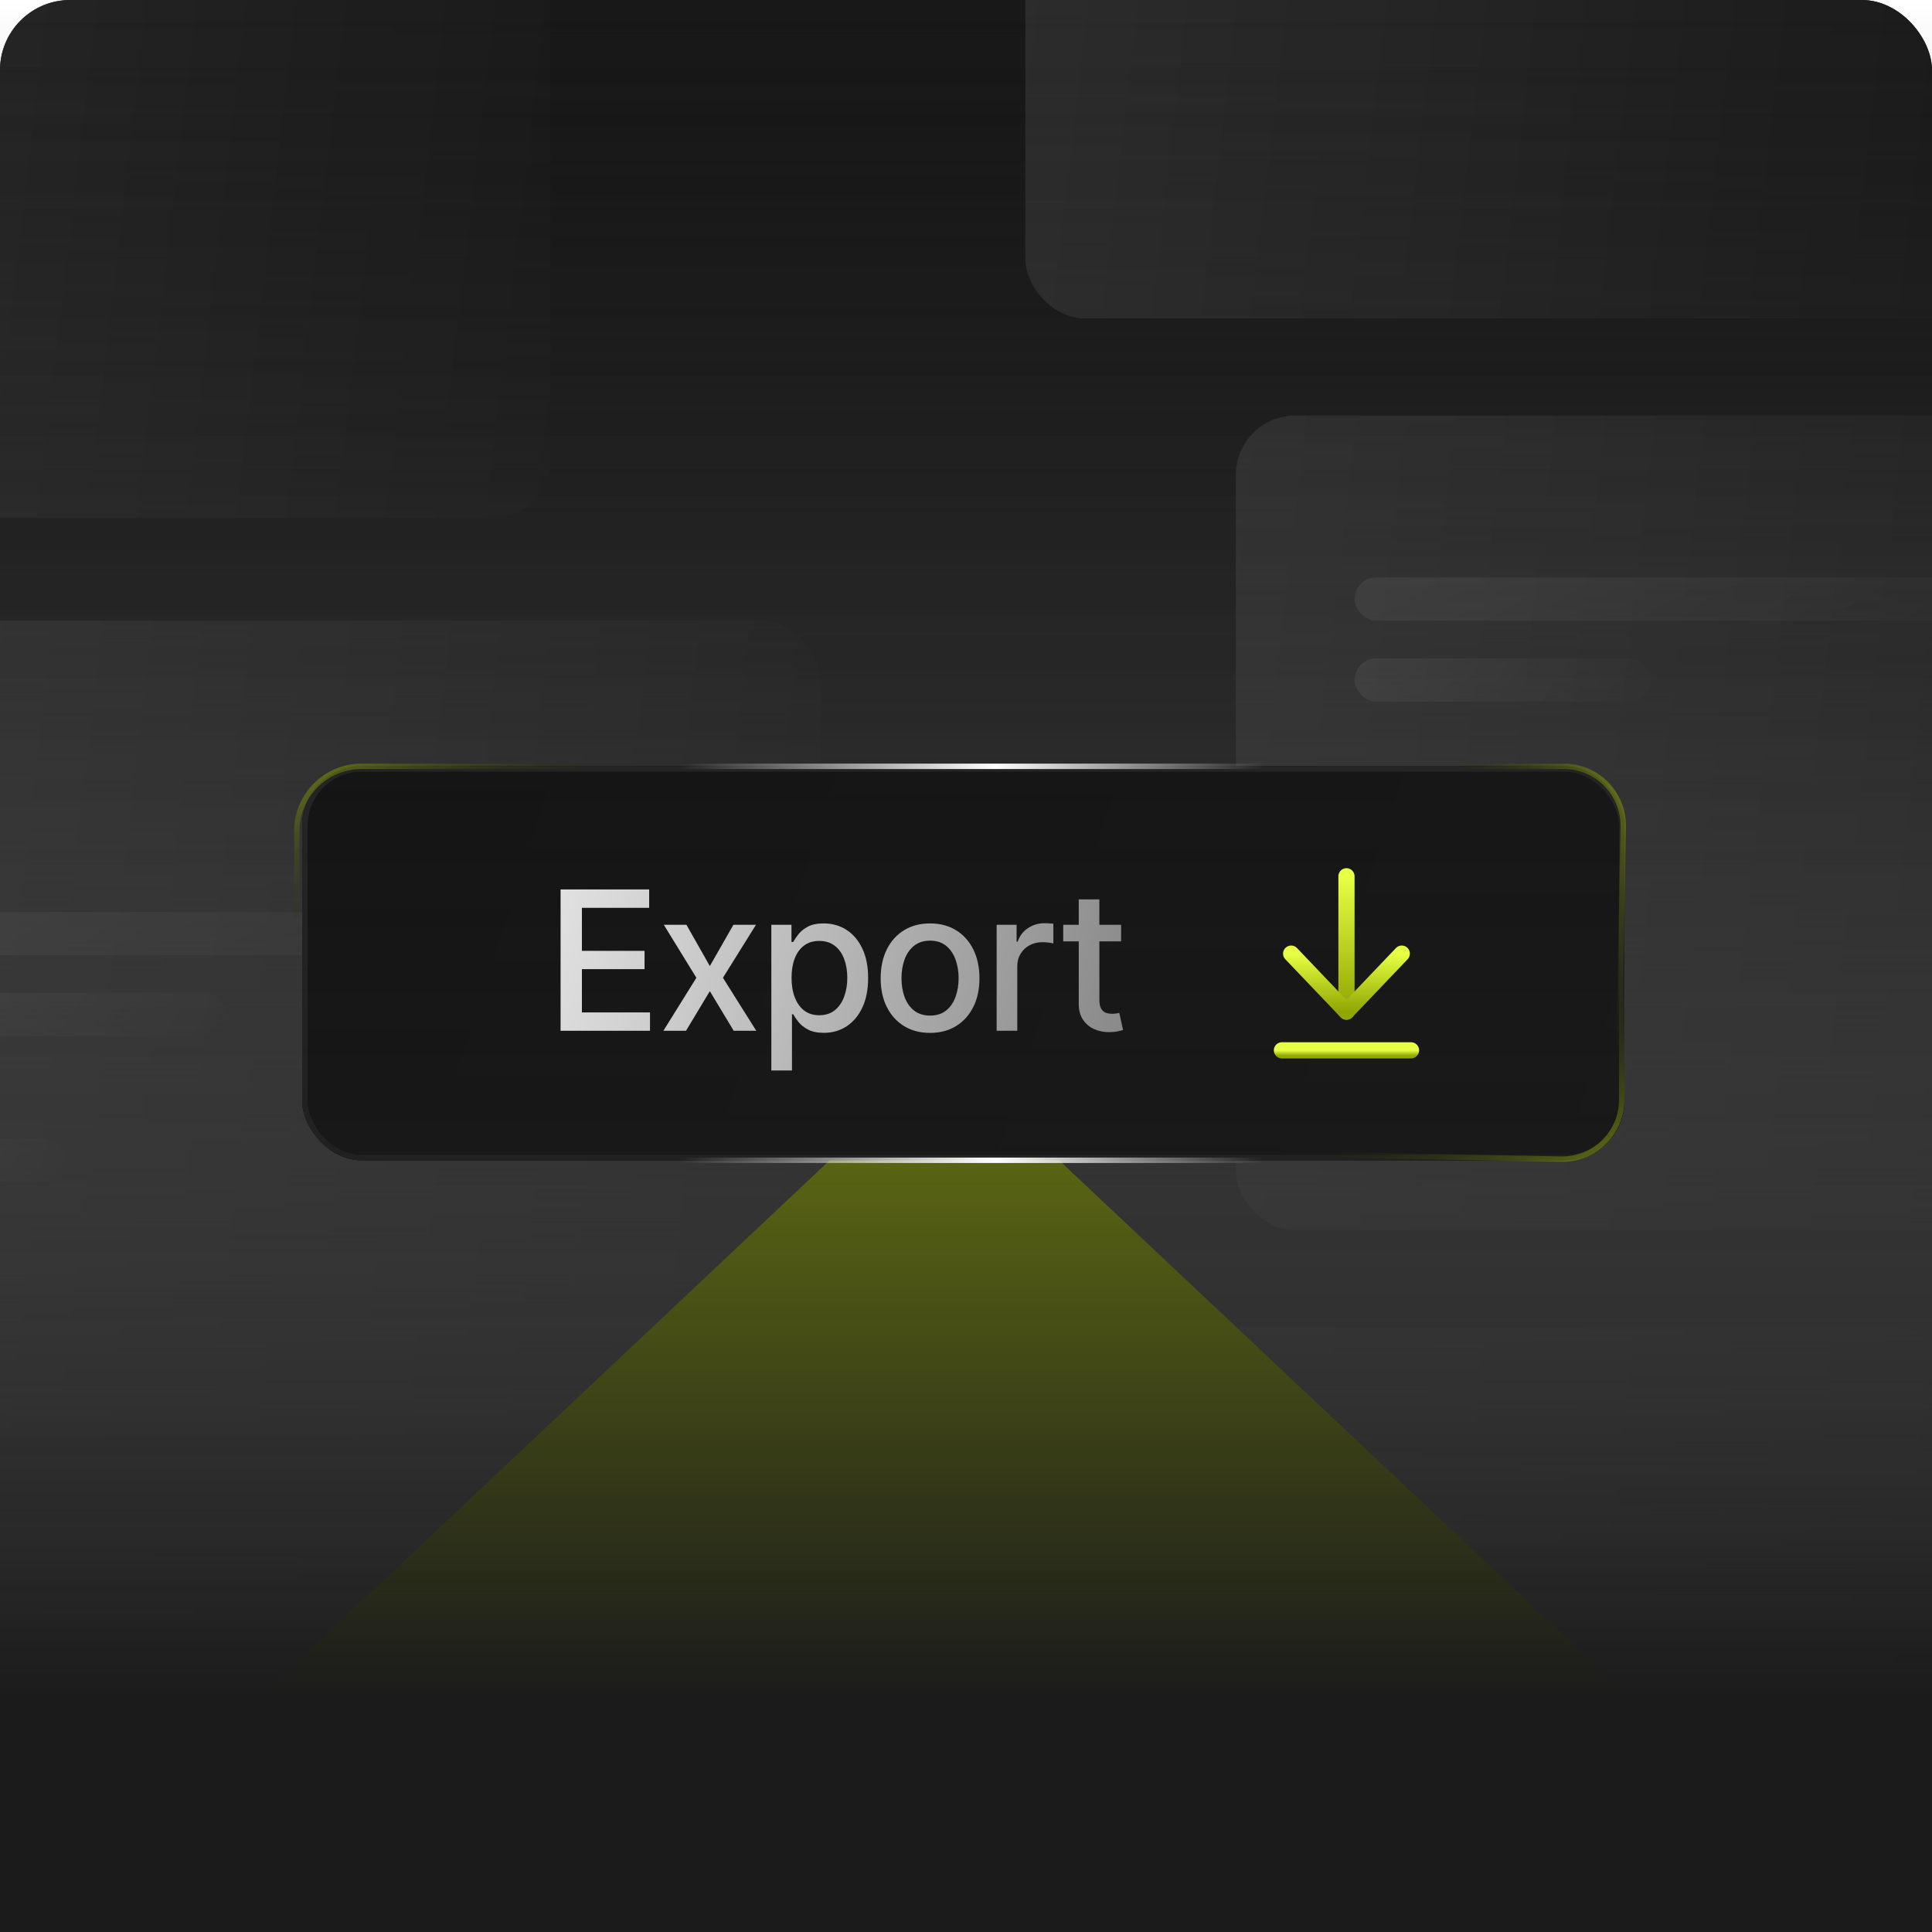 <svg width="358" height="358" viewBox="0 0 358 358" fill="none" xmlns="http://www.w3.org/2000/svg">
<g clip-path="url(#clip0_151_430)">
<rect width="358" height="358" rx="13" fill="url(#paint0_linear_151_430)"/>
<rect x="179" y="246" width="183" height="151" rx="11" fill="url(#paint1_linear_151_430)" fill-opacity="0.1"/>
<rect x="208" y="323" width="75" height="75" rx="37.5" fill="url(#paint2_linear_151_430)" fill-opacity="0.1"/>
<rect x="229" y="77" width="183" height="151" rx="11" fill="url(#paint3_linear_151_430)" fill-opacity="0.1"/>
<rect x="251" y="107" width="138" height="8" rx="4" fill="url(#paint4_linear_151_430)" fill-opacity="0.1"/>
<rect x="251" y="122" width="55" height="8" rx="4" fill="url(#paint5_linear_151_430)" fill-opacity="0.1"/>
<rect x="251" y="149" width="25" height="8" rx="4" fill="url(#paint6_linear_151_430)" fill-opacity="0.1"/>
<rect x="214" y="279" width="138" height="8" rx="4" fill="url(#paint7_linear_151_430)" fill-opacity="0.1"/>
<rect x="214" y="294" width="55" height="8" rx="4" fill="url(#paint8_linear_151_430)" fill-opacity="0.1"/>
<rect x="-13" y="318" width="138" height="8" rx="4" fill="url(#paint9_linear_151_430)" fill-opacity="0.1"/>
<rect x="-13" y="333" width="55" height="8" rx="4" fill="url(#paint10_linear_151_430)" fill-opacity="0.1"/>
<rect x="-13" y="169" width="138" height="8" rx="4" fill="url(#paint11_linear_151_430)" fill-opacity="0.1"/>
<rect x="-13" y="184" width="55" height="8" rx="4" fill="url(#paint12_linear_151_430)" fill-opacity="0.1"/>
<rect x="-13" y="211" width="25" height="8" rx="4" fill="url(#paint13_linear_151_430)" fill-opacity="0.1"/>
<rect x="-31" y="115" width="183" height="151" rx="11" fill="url(#paint14_linear_151_430)" fill-opacity="0.1"/>
<rect x="-31" y="285" width="183" height="151" rx="11" fill="url(#paint15_linear_151_430)" fill-opacity="0.1"/>
<rect x="-81" y="-55" width="183" height="151" rx="11" fill="url(#paint16_linear_151_430)" fill-opacity="0.1"/>
<rect x="190" y="-92" width="183" height="151" rx="11" fill="url(#paint17_linear_151_430)" fill-opacity="0.1"/>
<path d="M318.12 327.437C319.687 324.927 323.341 324.927 324.907 327.437L349.317 366.545C350.98 369.209 349.064 372.663 345.924 372.663H297.104C293.963 372.663 292.048 369.209 293.711 366.545L318.12 327.437Z" fill="url(#paint18_linear_151_430)" fill-opacity="0.1"/>
<g filter="url(#filter0_f_151_430)">
<path d="M175 195L383.712 391.5H-33.712L175 195Z" fill="#DFFF01"/>
</g>
<g filter="url(#filter1_d_151_430)">
<rect x="56" y="142" width="245" height="73" rx="11" fill="url(#paint19_linear_151_430)"/>
<rect x="56.5" y="142.5" width="244" height="72" rx="10.5" stroke="#2B2B2B"/>
</g>
</g>
<g clip-path="url(#clip1_151_430)">
<rect width="358" height="358" rx="13" fill="url(#paint20_linear_151_430)"/>
<rect x="179" y="246" width="183" height="151" rx="11" fill="url(#paint21_linear_151_430)" fill-opacity="0.1"/>
<rect x="208" y="323" width="75" height="75" rx="37.5" fill="url(#paint22_linear_151_430)" fill-opacity="0.1"/>
<rect x="229" y="77" width="183" height="151" rx="11" fill="url(#paint23_linear_151_430)" fill-opacity="0.1"/>
<rect x="251" y="107" width="138" height="8" rx="4" fill="url(#paint24_linear_151_430)" fill-opacity="0.1"/>
<rect x="251" y="122" width="55" height="8" rx="4" fill="url(#paint25_linear_151_430)" fill-opacity="0.1"/>
<rect x="251" y="149" width="25" height="8" rx="4" fill="url(#paint26_linear_151_430)" fill-opacity="0.1"/>
<rect x="214" y="279" width="138" height="8" rx="4" fill="url(#paint27_linear_151_430)" fill-opacity="0.1"/>
<rect x="214" y="294" width="55" height="8" rx="4" fill="url(#paint28_linear_151_430)" fill-opacity="0.1"/>
<rect x="-13" y="318" width="138" height="8" rx="4" fill="url(#paint29_linear_151_430)" fill-opacity="0.1"/>
<rect x="-13" y="333" width="55" height="8" rx="4" fill="url(#paint30_linear_151_430)" fill-opacity="0.1"/>
<rect x="-13" y="169" width="138" height="8" rx="4" fill="url(#paint31_linear_151_430)" fill-opacity="0.1"/>
<rect x="-13" y="184" width="55" height="8" rx="4" fill="url(#paint32_linear_151_430)" fill-opacity="0.1"/>
<rect x="-13" y="211" width="25" height="8" rx="4" fill="url(#paint33_linear_151_430)" fill-opacity="0.1"/>
<rect x="-31" y="115" width="183" height="151" rx="11" fill="url(#paint34_linear_151_430)" fill-opacity="0.1"/>
<rect x="-31" y="285" width="183" height="151" rx="11" fill="url(#paint35_linear_151_430)" fill-opacity="0.1"/>
<rect x="-81" y="-55" width="183" height="151" rx="11" fill="url(#paint36_linear_151_430)" fill-opacity="0.1"/>
<rect x="190" y="-92" width="183" height="151" rx="11" fill="url(#paint37_linear_151_430)" fill-opacity="0.1"/>
<path d="M318.12 327.437C319.687 324.927 323.341 324.927 324.907 327.437L349.317 366.545C350.98 369.209 349.064 372.663 345.924 372.663H297.104C293.963 372.663 292.048 369.209 293.711 366.545L318.12 327.437Z" fill="url(#paint38_linear_151_430)" fill-opacity="0.1"/>
<g filter="url(#filter2_f_151_430)">
<path d="M175 195L383.712 391.5H-33.712L175 195Z" fill="#DFFF01"/>
</g>
<g filter="url(#filter3_d_151_430)">
<rect x="56" y="142" width="245" height="73" rx="11" fill="url(#paint39_linear_151_430)"/>
<rect x="56.5" y="142.5" width="244" height="72" rx="10.5" stroke="#2B2B2B"/>
</g>
<rect width="358" height="358" fill="url(#paint40_linear_151_430)"/>
</g>
<path opacity="0.6" d="M108 142H67C60.373 142 55 147.373 55 154V170" stroke="url(#paint41_linear_151_430)"/>
<path opacity="0.6" d="M248 214L289.291 214.786C295.447 214.904 300.5 209.946 300.5 203.788V185" stroke="url(#paint42_linear_151_430)"/>
<path opacity="0.6" d="M300 194.5L300.786 153.209C300.904 147.053 295.946 142 289.788 142L271 142" stroke="url(#paint43_linear_151_430)"/>
<path d="M249.5 187.458V162.375" stroke="url(#paint44_linear_151_430)" stroke-width="3" stroke-linecap="round" stroke-linejoin="round"/>
<path d="M239.25 176.709L249.5 187.459L259.75 176.709" stroke="url(#paint45_linear_151_430)" stroke-width="3" stroke-linecap="round" stroke-linejoin="round"/>
<path d="M261.459 194.625H237.542" stroke="url(#paint46_linear_151_430)" stroke-width="3" stroke-linecap="round" stroke-linejoin="round"/>
<path d="M103.876 191V164.818H120.291V168.219H107.827V176.196H119.435V179.584H107.827V187.599H120.445V191H103.876ZM127.198 171.364L131.532 179.009L135.904 171.364H140.084L133.961 181.182L140.136 191H135.955L131.532 183.662L127.121 191H122.928L129.039 181.182L123.005 171.364H127.198ZM142.929 198.364V171.364H146.662V174.547H146.982C147.203 174.138 147.523 173.665 147.94 173.128C148.358 172.591 148.938 172.122 149.679 171.722C150.421 171.312 151.401 171.108 152.619 171.108C154.205 171.108 155.619 171.509 156.864 172.31C158.108 173.111 159.084 174.266 159.791 175.774C160.507 177.283 160.865 179.098 160.865 181.22C160.865 183.342 160.512 185.162 159.804 186.679C159.097 188.187 158.125 189.351 156.889 190.169C155.654 190.979 154.243 191.384 152.658 191.384C151.465 191.384 150.489 191.183 149.73 190.783C148.98 190.382 148.392 189.913 147.966 189.376C147.54 188.839 147.212 188.362 146.982 187.945H146.752V198.364H142.929ZM146.675 181.182C146.675 182.562 146.875 183.773 147.276 184.812C147.676 185.852 148.256 186.666 149.014 187.254C149.773 187.834 150.702 188.124 151.801 188.124C152.943 188.124 153.898 187.821 154.665 187.216C155.432 186.602 156.012 185.771 156.404 184.723C156.804 183.675 157.004 182.494 157.004 181.182C157.004 179.886 156.808 178.723 156.416 177.692C156.033 176.661 155.453 175.847 154.678 175.25C153.911 174.653 152.952 174.355 151.801 174.355C150.693 174.355 149.756 174.641 148.989 175.212C148.23 175.783 147.655 176.58 147.263 177.602C146.871 178.625 146.675 179.818 146.675 181.182ZM172.339 191.396C170.498 191.396 168.892 190.974 167.52 190.131C166.147 189.287 165.082 188.107 164.324 186.589C163.565 185.072 163.186 183.3 163.186 181.271C163.186 179.234 163.565 177.453 164.324 175.928C165.082 174.402 166.147 173.217 167.52 172.374C168.892 171.53 170.498 171.108 172.339 171.108C174.18 171.108 175.787 171.53 177.159 172.374C178.531 173.217 179.596 174.402 180.355 175.928C181.113 177.453 181.493 179.234 181.493 181.271C181.493 183.3 181.113 185.072 180.355 186.589C179.596 188.107 178.531 189.287 177.159 190.131C175.787 190.974 174.18 191.396 172.339 191.396ZM172.352 188.188C173.545 188.188 174.534 187.872 175.318 187.241C176.102 186.611 176.682 185.771 177.057 184.723C177.44 183.675 177.632 182.52 177.632 181.259C177.632 180.006 177.44 178.855 177.057 177.807C176.682 176.75 176.102 175.902 175.318 175.263C174.534 174.624 173.545 174.304 172.352 174.304C171.15 174.304 170.153 174.624 169.36 175.263C168.576 175.902 167.993 176.75 167.609 177.807C167.234 178.855 167.047 180.006 167.047 181.259C167.047 182.52 167.234 183.675 167.609 184.723C167.993 185.771 168.576 186.611 169.36 187.241C170.153 187.872 171.15 188.188 172.352 188.188ZM184.679 191V171.364H188.374V174.483H188.578C188.936 173.426 189.567 172.595 190.47 171.99C191.382 171.376 192.414 171.07 193.564 171.07C193.803 171.07 194.084 171.078 194.408 171.095C194.74 171.112 195 171.134 195.188 171.159V174.815C195.034 174.773 194.762 174.726 194.37 174.675C193.978 174.615 193.586 174.585 193.193 174.585C192.29 174.585 191.485 174.777 190.777 175.161C190.078 175.536 189.524 176.06 189.115 176.733C188.706 177.398 188.502 178.156 188.502 179.009V191H184.679ZM207.742 171.364V174.432H197.016V171.364H207.742ZM199.893 166.659H203.715V185.234C203.715 185.976 203.826 186.534 204.047 186.909C204.269 187.276 204.555 187.527 204.904 187.663C205.262 187.791 205.65 187.855 206.067 187.855C206.374 187.855 206.643 187.834 206.873 187.791C207.103 187.749 207.282 187.714 207.41 187.689L208.1 190.847C207.878 190.932 207.563 191.017 207.154 191.102C206.745 191.196 206.234 191.247 205.62 191.256C204.614 191.273 203.677 191.094 202.807 190.719C201.938 190.344 201.235 189.764 200.698 188.98C200.161 188.196 199.893 187.212 199.893 186.027V166.659Z" fill="url(#paint47_linear_151_430)"/>
<path d="M126 142H234" stroke="url(#paint48_linear_151_430)"/>
<path d="M126 215H234" stroke="url(#paint49_linear_151_430)"/>
<defs>
<filter id="filter0_f_151_430" x="-284.712" y="-56" width="919.424" height="698.5" filterUnits="userSpaceOnUse" color-interpolation-filters="sRGB">
<feFlood flood-opacity="0" result="BackgroundImageFix"/>
<feBlend mode="normal" in="SourceGraphic" in2="BackgroundImageFix" result="shape"/>
<feGaussianBlur stdDeviation="125.5" result="effect1_foregroundBlur_151_430"/>
</filter>
<filter id="filter1_d_151_430" x="-56.8" y="29.2" width="470.6" height="298.6" filterUnits="userSpaceOnUse" color-interpolation-filters="sRGB">
<feFlood flood-opacity="0" result="BackgroundImageFix"/>
<feColorMatrix in="SourceAlpha" type="matrix" values="0 0 0 0 0 0 0 0 0 0 0 0 0 0 0 0 0 0 127 0" result="hardAlpha"/>
<feMorphology radius="15" operator="erode" in="SourceAlpha" result="effect1_dropShadow_151_430"/>
<feOffset/>
<feGaussianBlur stdDeviation="63.9"/>
<feComposite in2="hardAlpha" operator="out"/>
<feColorMatrix type="matrix" values="0 0 0 0 0.875 0 0 0 0 1 0 0 0 0 0.004 0 0 0 0.28 0"/>
<feBlend mode="normal" in2="BackgroundImageFix" result="effect1_dropShadow_151_430"/>
<feBlend mode="normal" in="SourceGraphic" in2="effect1_dropShadow_151_430" result="shape"/>
</filter>
<filter id="filter2_f_151_430" x="-284.712" y="-56" width="919.424" height="698.5" filterUnits="userSpaceOnUse" color-interpolation-filters="sRGB">
<feFlood flood-opacity="0" result="BackgroundImageFix"/>
<feBlend mode="normal" in="SourceGraphic" in2="BackgroundImageFix" result="shape"/>
<feGaussianBlur stdDeviation="125.5" result="effect1_foregroundBlur_151_430"/>
</filter>
<filter id="filter3_d_151_430" x="-56.8" y="29.2" width="470.6" height="298.6" filterUnits="userSpaceOnUse" color-interpolation-filters="sRGB">
<feFlood flood-opacity="0" result="BackgroundImageFix"/>
<feColorMatrix in="SourceAlpha" type="matrix" values="0 0 0 0 0 0 0 0 0 0 0 0 0 0 0 0 0 0 127 0" result="hardAlpha"/>
<feMorphology radius="15" operator="erode" in="SourceAlpha" result="effect1_dropShadow_151_430"/>
<feOffset/>
<feGaussianBlur stdDeviation="63.9"/>
<feComposite in2="hardAlpha" operator="out"/>
<feColorMatrix type="matrix" values="0 0 0 0 0.875 0 0 0 0 1 0 0 0 0 0.004 0 0 0 0.28 0"/>
<feBlend mode="normal" in2="BackgroundImageFix" result="effect1_dropShadow_151_430"/>
<feBlend mode="normal" in="SourceGraphic" in2="effect1_dropShadow_151_430" result="shape"/>
</filter>
<linearGradient id="paint0_linear_151_430" x1="179" y1="0" x2="179" y2="358" gradientUnits="userSpaceOnUse">
<stop stop-color="#181818"/>
<stop offset="1" stop-color="#040404" stop-opacity="0"/>
</linearGradient>
<linearGradient id="paint1_linear_151_430" x1="153.585" y1="260.156" x2="385.735" y2="287.216" gradientUnits="userSpaceOnUse">
<stop stop-color="white"/>
<stop offset="1" stop-color="white" stop-opacity="0"/>
</linearGradient>
<linearGradient id="paint2_linear_151_430" x1="197.584" y1="330.031" x2="293.136" y2="339.221" gradientUnits="userSpaceOnUse">
<stop stop-color="white"/>
<stop offset="1" stop-color="white" stop-opacity="0"/>
</linearGradient>
<linearGradient id="paint3_linear_151_430" x1="203.585" y1="91.156" x2="435.735" y2="118.216" gradientUnits="userSpaceOnUse">
<stop stop-color="white"/>
<stop offset="1" stop-color="white" stop-opacity="0"/>
</linearGradient>
<linearGradient id="paint4_linear_151_430" x1="231.834" y1="107.75" x2="279.121" y2="186.201" gradientUnits="userSpaceOnUse">
<stop stop-color="white"/>
<stop offset="1" stop-color="white" stop-opacity="0"/>
</linearGradient>
<linearGradient id="paint5_linear_151_430" x1="243.362" y1="122.75" x2="292.568" y2="155.286" gradientUnits="userSpaceOnUse">
<stop stop-color="white"/>
<stop offset="1" stop-color="white" stop-opacity="0"/>
</linearGradient>
<linearGradient id="paint6_linear_151_430" x1="247.528" y1="149.75" x2="277.01" y2="158.611" gradientUnits="userSpaceOnUse">
<stop stop-color="white"/>
<stop offset="1" stop-color="white" stop-opacity="0"/>
</linearGradient>
<linearGradient id="paint7_linear_151_430" x1="194.834" y1="279.75" x2="242.121" y2="358.201" gradientUnits="userSpaceOnUse">
<stop stop-color="white"/>
<stop offset="1" stop-color="white" stop-opacity="0"/>
</linearGradient>
<linearGradient id="paint8_linear_151_430" x1="206.362" y1="294.75" x2="255.568" y2="327.286" gradientUnits="userSpaceOnUse">
<stop stop-color="white"/>
<stop offset="1" stop-color="white" stop-opacity="0"/>
</linearGradient>
<linearGradient id="paint9_linear_151_430" x1="-32.166" y1="318.75" x2="15.121" y2="397.201" gradientUnits="userSpaceOnUse">
<stop stop-color="white"/>
<stop offset="1" stop-color="white" stop-opacity="0"/>
</linearGradient>
<linearGradient id="paint10_linear_151_430" x1="-20.639" y1="333.75" x2="28.568" y2="366.286" gradientUnits="userSpaceOnUse">
<stop stop-color="white"/>
<stop offset="1" stop-color="white" stop-opacity="0"/>
</linearGradient>
<linearGradient id="paint11_linear_151_430" x1="-32.166" y1="169.75" x2="15.121" y2="248.201" gradientUnits="userSpaceOnUse">
<stop stop-color="white"/>
<stop offset="1" stop-color="white" stop-opacity="0"/>
</linearGradient>
<linearGradient id="paint12_linear_151_430" x1="-20.639" y1="184.75" x2="28.568" y2="217.286" gradientUnits="userSpaceOnUse">
<stop stop-color="white"/>
<stop offset="1" stop-color="white" stop-opacity="0"/>
</linearGradient>
<linearGradient id="paint13_linear_151_430" x1="-16.472" y1="211.75" x2="13.01" y2="220.611" gradientUnits="userSpaceOnUse">
<stop stop-color="white"/>
<stop offset="1" stop-color="white" stop-opacity="0"/>
</linearGradient>
<linearGradient id="paint14_linear_151_430" x1="-56.415" y1="129.156" x2="175.735" y2="156.216" gradientUnits="userSpaceOnUse">
<stop stop-color="white"/>
<stop offset="1" stop-color="white" stop-opacity="0"/>
</linearGradient>
<linearGradient id="paint15_linear_151_430" x1="-56.415" y1="299.156" x2="175.735" y2="326.216" gradientUnits="userSpaceOnUse">
<stop stop-color="white"/>
<stop offset="1" stop-color="white" stop-opacity="0"/>
</linearGradient>
<linearGradient id="paint16_linear_151_430" x1="-106.415" y1="-40.844" x2="125.735" y2="-13.784" gradientUnits="userSpaceOnUse">
<stop stop-color="white"/>
<stop offset="1" stop-color="white" stop-opacity="0"/>
</linearGradient>
<linearGradient id="paint17_linear_151_430" x1="164.585" y1="-77.844" x2="396.735" y2="-50.784" gradientUnits="userSpaceOnUse">
<stop stop-color="white"/>
<stop offset="1" stop-color="white" stop-opacity="0"/>
</linearGradient>
<linearGradient id="paint18_linear_151_430" x1="274.858" y1="328.333" x2="367.753" y2="337.992" gradientUnits="userSpaceOnUse">
<stop stop-color="white"/>
<stop offset="1" stop-color="white" stop-opacity="0"/>
</linearGradient>
<linearGradient id="paint19_linear_151_430" x1="21.974" y1="148.844" x2="307.273" y2="240.935" gradientUnits="userSpaceOnUse">
<stop stop-color="#0D0D0D"/>
<stop offset="1" stop-color="#131313"/>
</linearGradient>
<linearGradient id="paint20_linear_151_430" x1="179" y1="0" x2="179" y2="358" gradientUnits="userSpaceOnUse">
<stop stop-color="#181818"/>
<stop offset="1" stop-color="#040404" stop-opacity="0"/>
</linearGradient>
<linearGradient id="paint21_linear_151_430" x1="153.585" y1="260.156" x2="385.735" y2="287.216" gradientUnits="userSpaceOnUse">
<stop stop-color="white"/>
<stop offset="1" stop-color="white" stop-opacity="0"/>
</linearGradient>
<linearGradient id="paint22_linear_151_430" x1="197.584" y1="330.031" x2="293.136" y2="339.221" gradientUnits="userSpaceOnUse">
<stop stop-color="white"/>
<stop offset="1" stop-color="white" stop-opacity="0"/>
</linearGradient>
<linearGradient id="paint23_linear_151_430" x1="203.585" y1="91.156" x2="435.735" y2="118.216" gradientUnits="userSpaceOnUse">
<stop stop-color="white"/>
<stop offset="1" stop-color="white" stop-opacity="0"/>
</linearGradient>
<linearGradient id="paint24_linear_151_430" x1="231.834" y1="107.75" x2="279.121" y2="186.201" gradientUnits="userSpaceOnUse">
<stop stop-color="white"/>
<stop offset="1" stop-color="white" stop-opacity="0"/>
</linearGradient>
<linearGradient id="paint25_linear_151_430" x1="243.362" y1="122.75" x2="292.568" y2="155.286" gradientUnits="userSpaceOnUse">
<stop stop-color="white"/>
<stop offset="1" stop-color="white" stop-opacity="0"/>
</linearGradient>
<linearGradient id="paint26_linear_151_430" x1="247.528" y1="149.75" x2="277.01" y2="158.611" gradientUnits="userSpaceOnUse">
<stop stop-color="white"/>
<stop offset="1" stop-color="white" stop-opacity="0"/>
</linearGradient>
<linearGradient id="paint27_linear_151_430" x1="194.834" y1="279.75" x2="242.121" y2="358.201" gradientUnits="userSpaceOnUse">
<stop stop-color="white"/>
<stop offset="1" stop-color="white" stop-opacity="0"/>
</linearGradient>
<linearGradient id="paint28_linear_151_430" x1="206.362" y1="294.75" x2="255.568" y2="327.286" gradientUnits="userSpaceOnUse">
<stop stop-color="white"/>
<stop offset="1" stop-color="white" stop-opacity="0"/>
</linearGradient>
<linearGradient id="paint29_linear_151_430" x1="-32.166" y1="318.75" x2="15.121" y2="397.201" gradientUnits="userSpaceOnUse">
<stop stop-color="white"/>
<stop offset="1" stop-color="white" stop-opacity="0"/>
</linearGradient>
<linearGradient id="paint30_linear_151_430" x1="-20.639" y1="333.75" x2="28.568" y2="366.286" gradientUnits="userSpaceOnUse">
<stop stop-color="white"/>
<stop offset="1" stop-color="white" stop-opacity="0"/>
</linearGradient>
<linearGradient id="paint31_linear_151_430" x1="-32.166" y1="169.75" x2="15.121" y2="248.201" gradientUnits="userSpaceOnUse">
<stop stop-color="white"/>
<stop offset="1" stop-color="white" stop-opacity="0"/>
</linearGradient>
<linearGradient id="paint32_linear_151_430" x1="-20.639" y1="184.75" x2="28.568" y2="217.286" gradientUnits="userSpaceOnUse">
<stop stop-color="white"/>
<stop offset="1" stop-color="white" stop-opacity="0"/>
</linearGradient>
<linearGradient id="paint33_linear_151_430" x1="-16.472" y1="211.75" x2="13.01" y2="220.611" gradientUnits="userSpaceOnUse">
<stop stop-color="white"/>
<stop offset="1" stop-color="white" stop-opacity="0"/>
</linearGradient>
<linearGradient id="paint34_linear_151_430" x1="-56.415" y1="129.156" x2="175.735" y2="156.216" gradientUnits="userSpaceOnUse">
<stop stop-color="white"/>
<stop offset="1" stop-color="white" stop-opacity="0"/>
</linearGradient>
<linearGradient id="paint35_linear_151_430" x1="-56.415" y1="299.156" x2="175.735" y2="326.216" gradientUnits="userSpaceOnUse">
<stop stop-color="white"/>
<stop offset="1" stop-color="white" stop-opacity="0"/>
</linearGradient>
<linearGradient id="paint36_linear_151_430" x1="-106.415" y1="-40.844" x2="125.735" y2="-13.784" gradientUnits="userSpaceOnUse">
<stop stop-color="white"/>
<stop offset="1" stop-color="white" stop-opacity="0"/>
</linearGradient>
<linearGradient id="paint37_linear_151_430" x1="164.585" y1="-77.844" x2="396.735" y2="-50.784" gradientUnits="userSpaceOnUse">
<stop stop-color="white"/>
<stop offset="1" stop-color="white" stop-opacity="0"/>
</linearGradient>
<linearGradient id="paint38_linear_151_430" x1="274.858" y1="328.333" x2="367.753" y2="337.992" gradientUnits="userSpaceOnUse">
<stop stop-color="white"/>
<stop offset="1" stop-color="white" stop-opacity="0"/>
</linearGradient>
<linearGradient id="paint39_linear_151_430" x1="21.974" y1="148.844" x2="307.273" y2="240.935" gradientUnits="userSpaceOnUse">
<stop stop-color="#0D0D0D"/>
<stop offset="1" stop-color="#131313"/>
</linearGradient>
<linearGradient id="paint40_linear_151_430" x1="179" y1="0" x2="179" y2="314.5" gradientUnits="userSpaceOnUse">
<stop stop-color="#1E1E1E" stop-opacity="0"/>
<stop offset="1" stop-color="#1B1B1B"/>
</linearGradient>
<linearGradient id="paint41_linear_151_430" x1="45.549" y1="136.963" x2="65.002" y2="173.29" gradientUnits="userSpaceOnUse">
<stop stop-color="#DFFF01"/>
<stop offset="1" stop-opacity="0"/>
</linearGradient>
<linearGradient id="paint42_linear_151_430" x1="310.451" y1="219.397" x2="288.832" y2="181.717" gradientUnits="userSpaceOnUse">
<stop stop-color="#DFFF01"/>
<stop offset="1" stop-opacity="0"/>
</linearGradient>
<linearGradient id="paint43_linear_151_430" x1="305.397" y1="132.049" x2="267.717" y2="153.668" gradientUnits="userSpaceOnUse">
<stop stop-color="#DFFF01"/>
<stop offset="1" stop-opacity="0"/>
</linearGradient>
<linearGradient id="paint44_linear_151_430" x1="250" y1="162.375" x2="250" y2="187.458" gradientUnits="userSpaceOnUse">
<stop stop-color="#E7FF44"/>
<stop offset="1" stop-color="#91A602"/>
</linearGradient>
<linearGradient id="paint45_linear_151_430" x1="249.5" y1="176.709" x2="249.5" y2="187.459" gradientUnits="userSpaceOnUse">
<stop stop-color="#E7FF44"/>
<stop offset="1" stop-color="#91A602"/>
</linearGradient>
<linearGradient id="paint46_linear_151_430" x1="249.5" y1="194.625" x2="249.5" y2="195.625" gradientUnits="userSpaceOnUse">
<stop stop-color="#E7FF44"/>
<stop offset="1" stop-color="#91A602"/>
</linearGradient>
<linearGradient id="paint47_linear_151_430" x1="101" y1="169" x2="221.5" y2="203" gradientUnits="userSpaceOnUse">
<stop stop-color="#E2E2E2"/>
<stop offset="1" stop-color="#7C7C7C"/>
</linearGradient>
<linearGradient id="paint48_linear_151_430" x1="126" y1="142.5" x2="234" y2="142.5" gradientUnits="userSpaceOnUse">
<stop stop-color="white" stop-opacity="0"/>
<stop offset="0.54" stop-color="white"/>
<stop offset="1" stop-color="white" stop-opacity="0"/>
</linearGradient>
<linearGradient id="paint49_linear_151_430" x1="126" y1="215.5" x2="234" y2="215.5" gradientUnits="userSpaceOnUse">
<stop stop-color="white" stop-opacity="0"/>
<stop offset="0.54" stop-color="white"/>
<stop offset="1" stop-color="white" stop-opacity="0"/>
</linearGradient>
<clipPath id="clip0_151_430">
<rect width="358" height="358" fill="white"/>
</clipPath>
<clipPath id="clip1_151_430">
<rect width="358" height="358" fill="white"/>
</clipPath>
</defs>
</svg>
